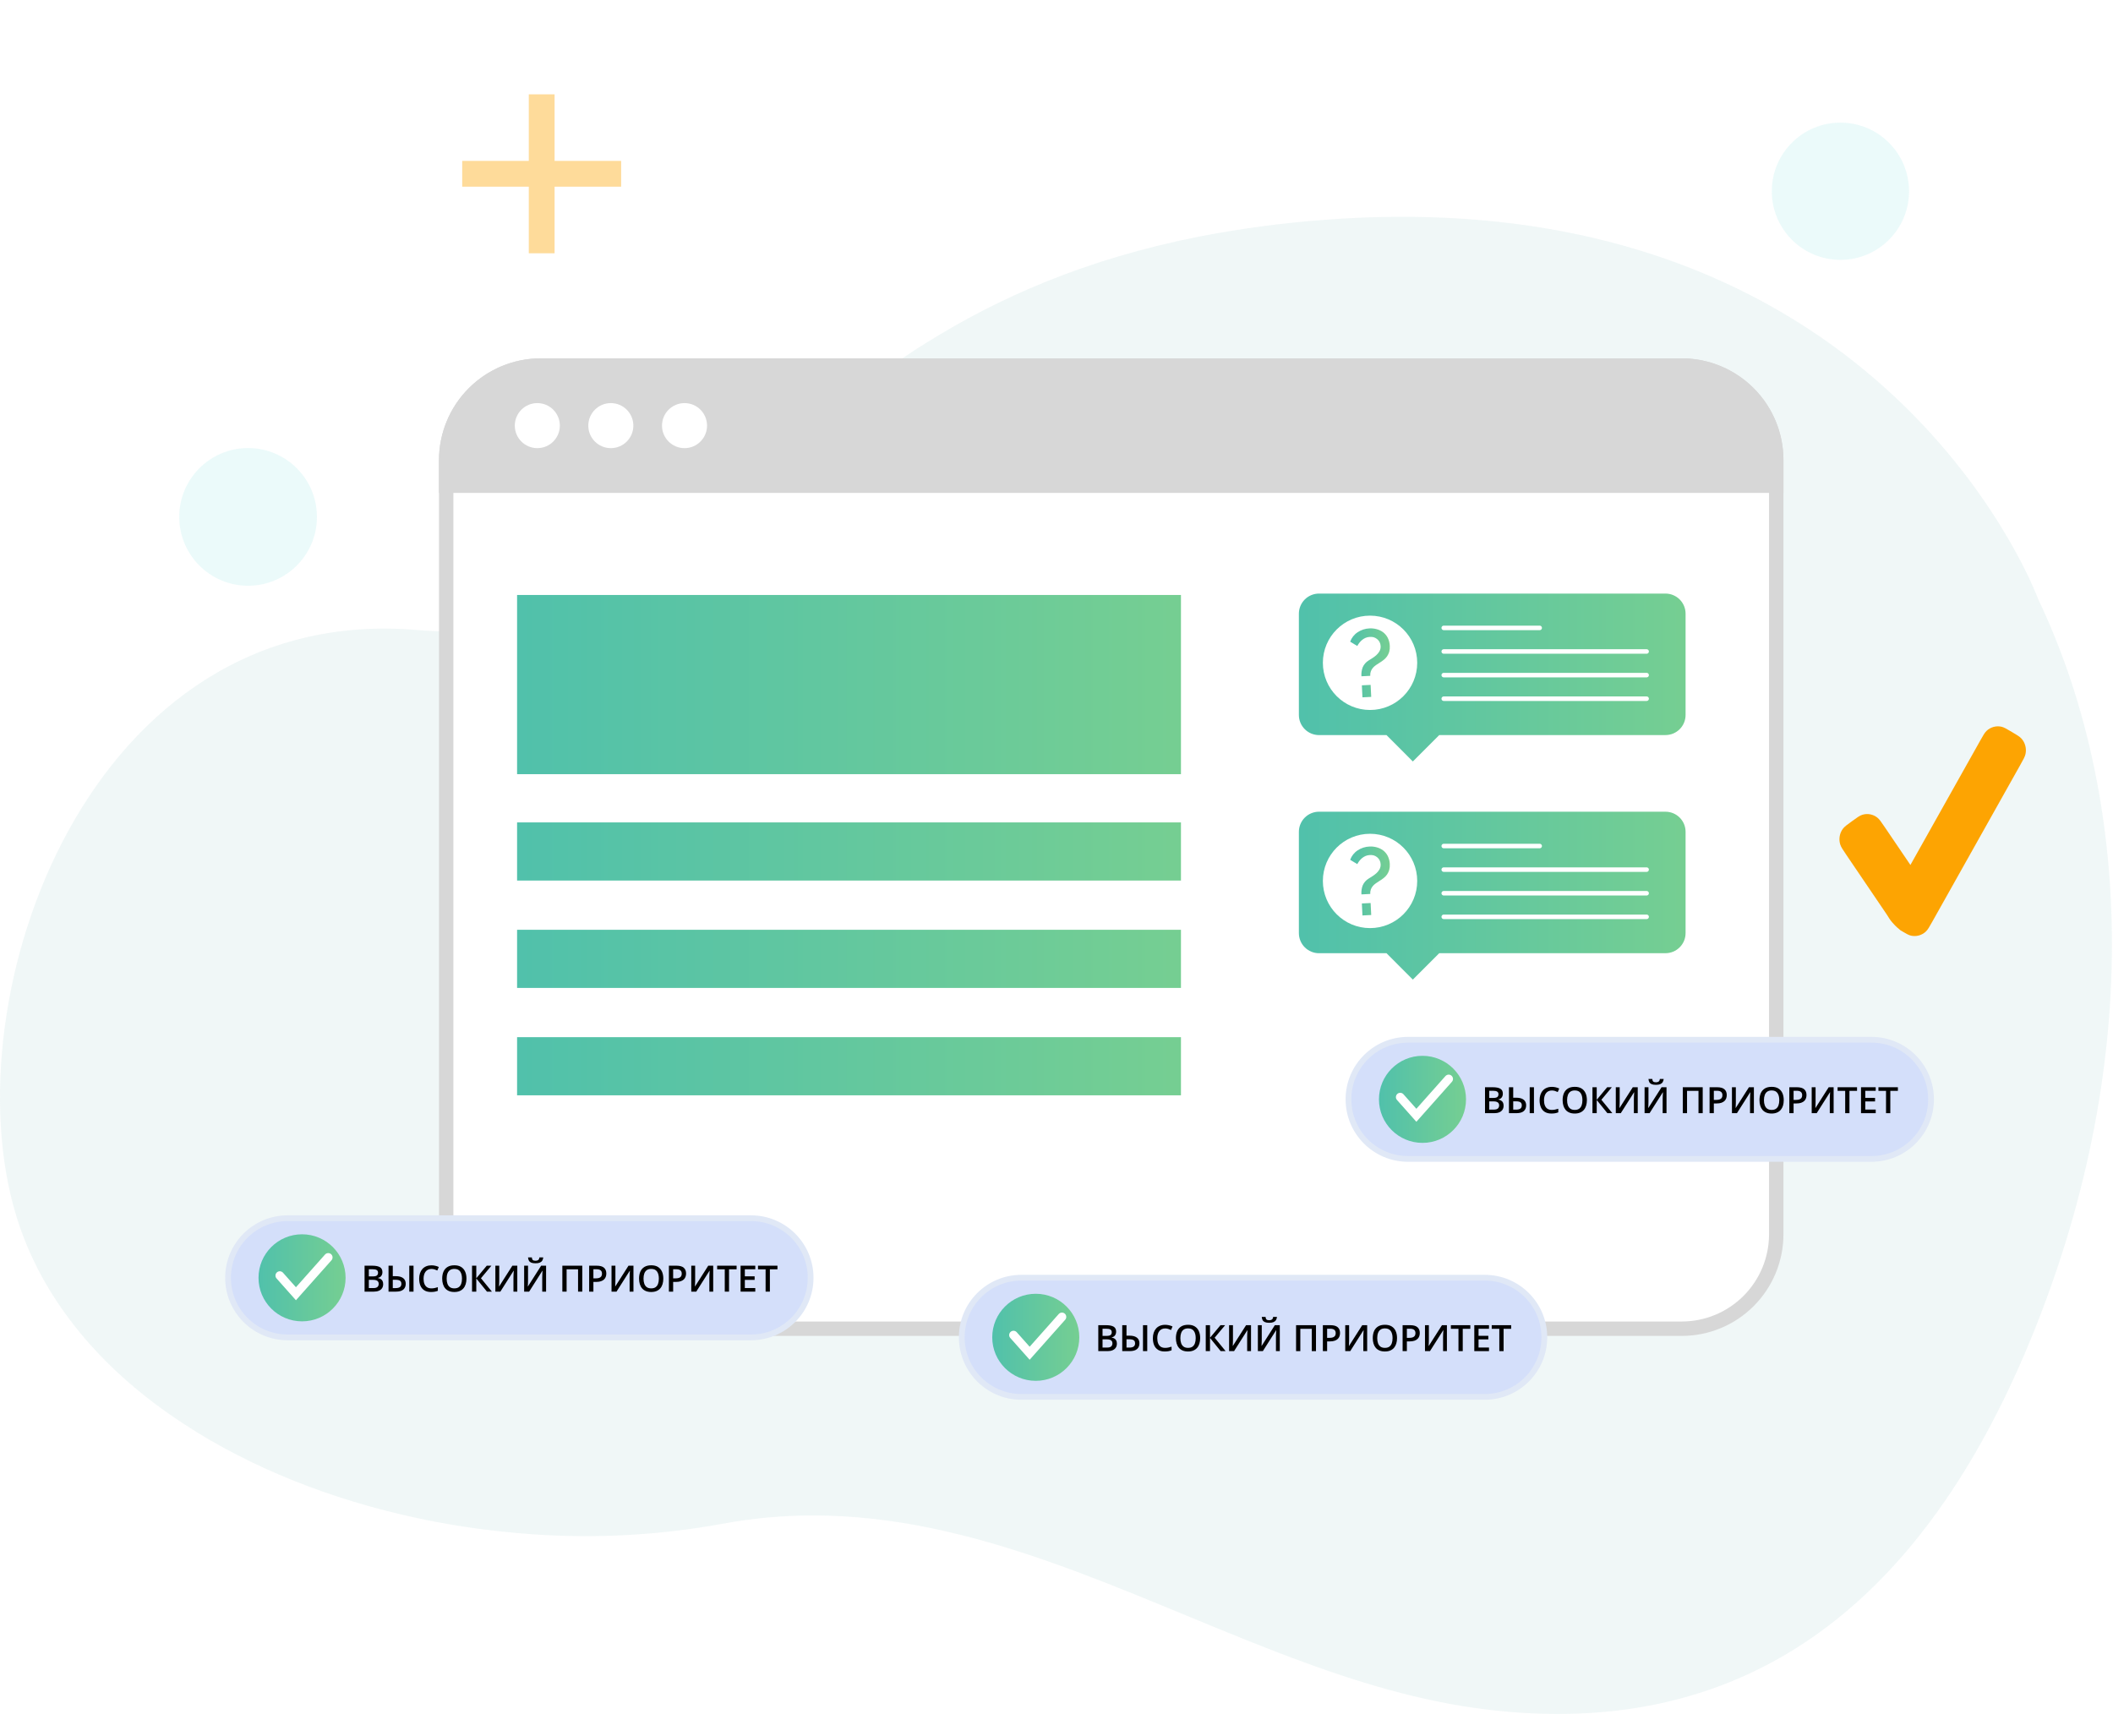 <?xml version="1.0" encoding="UTF-8"?> <svg xmlns="http://www.w3.org/2000/svg" width="224" height="184" viewBox="0 0 224 184" fill="none"><path opacity="0.1" d="M216.036 140.093C205.371 167.343 188.565 181.761 165.02 181.703C162.581 181.694 160.144 181.542 157.722 181.246C150.621 180.408 143.707 178.284 136.881 175.721L135.21 175.084C119.193 168.909 103.461 160.615 86.07 160.657C82.865 160.664 79.667 160.964 76.516 161.553C69.892 162.757 63.143 163.125 56.427 162.651V162.651C55.349 162.571 54.28 162.483 53.21 162.362C50.175 162.048 47.158 161.568 44.174 160.925C35.172 158.99 26.629 155.634 19.527 150.98C10.922 145.388 4.421 137.886 1.677 128.745C-5.262 105.63 9.414 63.816 44.22 66.79C67.042 68.738 75.71 51.408 95.716 37.953C96.529 37.394 97.365 36.853 98.222 36.328C105.842 31.565 115.1 27.443 127.214 25.063C131.545 24.226 135.921 23.641 140.319 23.312C143.059 23.097 145.705 22.988 148.256 22.986C201.206 22.785 216.065 63.51 216.065 63.51C225.255 82.779 227.674 110.343 216.036 140.093Z" fill="#6CAAAF"></path><path d="M195.104 27.549C191.086 27.549 187.829 24.292 187.829 20.275C187.829 16.257 191.086 13 195.104 13C199.122 13 202.379 16.257 202.379 20.275C202.379 24.292 199.122 27.549 195.104 27.549Z" fill="#CEF4F4" fill-opacity="0.4"></path><path d="M26.299 62.096C22.268 62.096 19.001 58.829 19.001 54.798C19.001 50.767 22.268 47.499 26.299 47.499C30.33 47.499 33.598 50.767 33.598 54.798C33.598 58.829 30.33 62.096 26.299 62.096Z" fill="#CEF4F4" fill-opacity="0.4"></path><path d="M188.301 48.784V130.835C188.302 132.151 188.043 133.456 187.54 134.672C187.036 135.889 186.298 136.995 185.367 137.926C184.436 138.857 183.33 139.595 182.113 140.099C180.897 140.602 179.593 140.861 178.276 140.86H57.326C54.667 140.86 52.117 139.804 50.237 137.924C48.357 136.044 47.301 133.494 47.301 130.835V48.784C47.301 46.124 48.357 43.574 50.237 41.693C52.117 39.811 54.667 38.754 57.326 38.752H178.301C180.957 38.759 183.501 39.819 185.376 41.7C187.251 43.581 188.303 46.128 188.301 48.784Z" fill="white" stroke="#D7D7D7" stroke-width="1.527" stroke-miterlimit="10"></path><g filter="url(#filter0_d_11464_397656)"><path d="M137.695 65.061V75.796C137.695 76.362 137.92 76.904 138.32 77.304C138.72 77.704 139.262 77.928 139.827 77.928H146.984L149.775 80.725L152.574 77.926H176.559C176.838 77.926 177.116 77.871 177.374 77.764C177.633 77.657 177.868 77.5 178.065 77.302C178.263 77.104 178.42 76.869 178.527 76.61C178.634 76.352 178.689 76.074 178.689 75.794V65.059C178.689 64.779 178.634 64.502 178.527 64.243C178.42 63.985 178.263 63.75 178.065 63.552C177.868 63.354 177.633 63.197 177.374 63.09C177.116 62.982 176.838 62.927 176.559 62.927H139.833C139.552 62.926 139.274 62.981 139.015 63.088C138.755 63.195 138.52 63.352 138.321 63.55C138.122 63.749 137.965 63.984 137.858 64.243C137.75 64.503 137.695 64.781 137.695 65.061V65.061Z" fill="url(#paint0_linear_11464_397656)"></path><path d="M153.051 66.565H163.221" stroke="white" stroke-width="0.479" stroke-miterlimit="10" stroke-linecap="round"></path><path d="M153.051 69.066H174.559" stroke="white" stroke-width="0.479" stroke-miterlimit="10" stroke-linecap="round"></path><path d="M153.051 71.57H174.559" stroke="white" stroke-width="0.479" stroke-miterlimit="10" stroke-linecap="round"></path><path d="M153.051 74.072H174.559" stroke="white" stroke-width="0.479" stroke-miterlimit="10" stroke-linecap="round"></path><path d="M145.239 75.267C148 75.267 150.239 73.028 150.239 70.266C150.239 67.505 148 65.266 145.239 65.266C142.477 65.266 140.238 67.505 140.238 70.266C140.238 73.028 142.477 75.267 145.239 75.267Z" fill="white"></path><path d="M144.325 71.694C144.302 71.374 144.346 71.053 144.455 70.752C144.583 70.45 144.802 70.195 145.082 70.023C145.193 69.952 145.323 69.869 145.474 69.777C145.627 69.683 145.77 69.576 145.903 69.456C146.038 69.336 146.153 69.194 146.242 69.036C146.335 68.867 146.376 68.675 146.361 68.483C146.356 68.332 146.316 68.185 146.244 68.053C146.178 67.933 146.088 67.828 145.98 67.743C145.873 67.657 145.751 67.593 145.619 67.554C145.483 67.522 145.343 67.511 145.205 67.522C145.053 67.528 144.904 67.561 144.764 67.62C144.633 67.676 144.511 67.75 144.4 67.841C144.291 67.93 144.193 68.032 144.107 68.144C144.023 68.25 143.949 68.363 143.886 68.483L143.133 68.025C143.283 67.612 143.564 67.258 143.933 67.019C144.304 66.775 144.734 66.636 145.178 66.618C145.432 66.605 145.686 66.631 145.931 66.697C146.176 66.76 146.407 66.869 146.611 67.017C146.82 67.173 146.99 67.374 147.11 67.605C147.248 67.878 147.324 68.177 147.333 68.483C147.347 68.69 147.326 68.898 147.272 69.099C147.222 69.268 147.147 69.428 147.048 69.575C146.948 69.717 146.829 69.844 146.692 69.952C146.551 70.064 146.403 70.167 146.248 70.261C146.116 70.342 145.988 70.424 145.871 70.507C145.752 70.588 145.643 70.684 145.547 70.792C145.453 70.9 145.379 71.024 145.327 71.157C145.271 71.314 145.249 71.481 145.261 71.647L144.325 71.694ZM144.434 73.926L144.372 72.653L145.301 72.607L145.363 73.879L144.434 73.926Z" fill="url(#paint1_linear_11464_397656)"></path></g><g filter="url(#filter1_d_11464_397656)"><path d="M137.695 88.186V98.921C137.695 99.486 137.92 100.029 138.32 100.428C138.72 100.828 139.262 101.053 139.827 101.053H146.984L149.775 103.85L152.574 101.051H176.559C176.838 101.051 177.116 100.996 177.374 100.889C177.633 100.781 177.868 100.624 178.065 100.426C178.263 100.228 178.42 99.993 178.527 99.735C178.634 99.476 178.689 99.199 178.689 98.919V88.184C178.689 87.904 178.634 87.627 178.527 87.368C178.42 87.109 178.263 86.874 178.065 86.676C177.868 86.478 177.633 86.321 177.374 86.214C177.116 86.107 176.838 86.052 176.559 86.052H139.833C139.552 86.051 139.274 86.106 139.015 86.213C138.755 86.32 138.52 86.477 138.321 86.675C138.122 86.873 137.965 87.109 137.858 87.368C137.75 87.627 137.695 87.905 137.695 88.186V88.186Z" fill="url(#paint2_linear_11464_397656)"></path><path d="M153.051 89.69H163.221" stroke="white" stroke-width="0.479" stroke-miterlimit="10" stroke-linecap="round"></path><path d="M153.051 92.191H174.559" stroke="white" stroke-width="0.479" stroke-miterlimit="10" stroke-linecap="round"></path><path d="M153.051 94.695H174.559" stroke="white" stroke-width="0.479" stroke-miterlimit="10" stroke-linecap="round"></path><path d="M153.051 97.196H174.559" stroke="white" stroke-width="0.479" stroke-miterlimit="10" stroke-linecap="round"></path><path d="M145.239 98.391C148 98.391 150.239 96.153 150.239 93.391C150.239 90.629 148 88.391 145.239 88.391C142.477 88.391 140.238 90.629 140.238 93.391C140.238 96.153 142.477 98.391 145.239 98.391Z" fill="white"></path><path d="M144.325 94.818C144.302 94.499 144.346 94.178 144.455 93.877C144.583 93.574 144.802 93.32 145.082 93.148C145.193 93.076 145.323 92.993 145.474 92.901C145.627 92.808 145.77 92.701 145.903 92.581C146.038 92.46 146.153 92.318 146.242 92.161C146.335 91.992 146.376 91.799 146.361 91.607C146.356 91.457 146.316 91.31 146.244 91.178C146.178 91.058 146.088 90.952 145.98 90.867C145.873 90.781 145.751 90.717 145.619 90.679C145.483 90.646 145.343 90.635 145.205 90.647C145.053 90.653 144.904 90.686 144.764 90.745C144.633 90.801 144.511 90.875 144.4 90.965C144.291 91.055 144.193 91.156 144.107 91.268C144.023 91.374 143.949 91.488 143.886 91.607L143.133 91.15C143.283 90.736 143.564 90.383 143.933 90.144C144.304 89.9 144.734 89.761 145.178 89.743C145.432 89.729 145.686 89.756 145.931 89.822C146.176 89.885 146.407 89.993 146.611 90.142C146.82 90.298 146.99 90.499 147.11 90.73C147.248 91.002 147.324 91.302 147.333 91.607C147.347 91.814 147.326 92.022 147.272 92.223C147.222 92.392 147.147 92.553 147.048 92.7C146.948 92.842 146.829 92.969 146.692 93.076C146.551 93.189 146.403 93.292 146.248 93.385C146.116 93.466 145.988 93.549 145.871 93.632C145.752 93.713 145.643 93.808 145.547 93.916C145.453 94.025 145.379 94.148 145.327 94.282C145.271 94.438 145.249 94.605 145.261 94.771L144.325 94.818ZM144.434 97.05L144.372 95.777L145.301 95.732L145.363 97.003L144.434 97.05Z" fill="url(#paint3_linear_11464_397656)"></path></g><path d="M188.301 48.784V51.493H47.301V48.784C47.301 46.124 48.357 43.574 50.237 41.693C52.117 39.811 54.667 38.754 57.326 38.752H178.301C180.957 38.759 183.501 39.819 185.376 41.7C187.251 43.581 188.303 46.128 188.301 48.784Z" fill="#D7D7D7" stroke="#D7D7D7" stroke-width="1.527" stroke-miterlimit="10"></path><path d="M56.962 47.509C58.28 47.509 59.349 46.44 59.349 45.122C59.349 43.803 58.28 42.734 56.962 42.734C55.643 42.734 54.574 43.803 54.574 45.122C54.574 46.44 55.643 47.509 56.962 47.509Z" fill="white"></path><path d="M64.754 47.509C66.073 47.509 67.142 46.44 67.142 45.122C67.142 43.803 66.073 42.734 64.754 42.734C63.436 42.734 62.367 43.803 62.367 45.122C62.367 46.44 63.436 47.509 64.754 47.509Z" fill="white"></path><path d="M72.567 47.509C73.885 47.509 74.954 46.44 74.954 45.122C74.954 43.803 73.885 42.734 72.567 42.734C71.249 42.734 70.18 43.803 70.18 45.122C70.18 46.44 71.249 47.509 72.567 47.509Z" fill="white"></path><path d="M125.194 63.075H54.816V82.071H125.194V63.075Z" fill="url(#paint4_linear_11464_397656)"></path><path d="M125.194 87.186H54.816V93.35H125.194V87.186Z" fill="url(#paint5_linear_11464_397656)"></path><path d="M125.194 98.569H54.816V104.733H125.194V98.569Z" fill="url(#paint6_linear_11464_397656)"></path><path d="M125.194 109.953H54.816V116.117H125.194V109.953Z" fill="url(#paint7_linear_11464_397656)"></path><path d="M79.619 129.147H30.491C27.003 129.147 24.176 131.975 24.176 135.462V135.465C24.176 138.953 27.003 141.78 30.491 141.78H79.619C83.106 141.78 85.934 138.953 85.934 135.465V135.462C85.934 131.975 83.106 129.147 79.619 129.147Z" fill="#D4DFFA" stroke="#E0E8F6" stroke-width="0.611" stroke-miterlimit="10"></path><path d="M38.648 134.18H39.467C39.822 134.18 40.089 134.232 40.27 134.334C40.451 134.437 40.541 134.615 40.541 134.867C40.541 134.972 40.522 135.068 40.484 135.153C40.448 135.237 40.395 135.306 40.325 135.362C40.254 135.416 40.168 135.452 40.065 135.471V135.49C40.172 135.508 40.266 135.542 40.349 135.589C40.433 135.637 40.499 135.705 40.547 135.794C40.595 135.883 40.62 135.999 40.62 136.14C40.62 136.308 40.58 136.451 40.499 136.569C40.42 136.687 40.307 136.777 40.159 136.838C40.012 136.9 39.838 136.93 39.636 136.93H38.648V134.18ZM39.1 135.315H39.533C39.737 135.315 39.879 135.281 39.958 135.215C40.037 135.148 40.076 135.051 40.076 134.923C40.076 134.793 40.029 134.699 39.935 134.641C39.842 134.583 39.694 134.555 39.491 134.555H39.1V135.315ZM39.1 135.68V136.552H39.576C39.786 136.552 39.934 136.512 40.02 136.43C40.105 136.349 40.148 136.238 40.148 136.099C40.148 136.014 40.128 135.94 40.089 135.877C40.052 135.814 39.99 135.766 39.903 135.732C39.817 135.697 39.7 135.68 39.553 135.68H39.1Z" fill="black"></path><path d="M41.188 136.93V134.18H41.639V135.292H41.954C42.206 135.292 42.409 135.327 42.563 135.397C42.719 135.466 42.832 135.562 42.904 135.683C42.975 135.805 43.011 135.943 43.011 136.099C43.011 136.357 42.927 136.561 42.759 136.708C42.592 136.856 42.328 136.93 41.967 136.93H41.188ZM41.639 136.554H41.942C42.142 136.554 42.293 136.518 42.396 136.447C42.498 136.374 42.55 136.258 42.55 136.099C42.55 135.987 42.525 135.901 42.477 135.839C42.429 135.778 42.357 135.735 42.26 135.71C42.165 135.685 42.046 135.672 41.905 135.672H41.639V136.554ZM43.387 136.93V134.18H43.839V136.93H43.387Z" fill="black"></path><path d="M45.738 134.524C45.607 134.524 45.489 134.548 45.385 134.596C45.282 134.644 45.195 134.713 45.123 134.803C45.052 134.892 44.997 135 44.96 135.128C44.922 135.255 44.903 135.398 44.903 135.557C44.903 135.77 44.933 135.954 44.993 136.108C45.054 136.261 45.145 136.379 45.268 136.462C45.391 136.544 45.547 136.584 45.735 136.584C45.851 136.584 45.965 136.573 46.075 136.55C46.185 136.528 46.3 136.497 46.417 136.458V136.842C46.306 136.886 46.193 136.918 46.079 136.938C45.965 136.958 45.833 136.968 45.684 136.968C45.403 136.968 45.17 136.91 44.984 136.793C44.8 136.677 44.662 136.512 44.57 136.3C44.48 136.088 44.435 135.84 44.435 135.555C44.435 135.347 44.464 135.157 44.521 134.983C44.579 134.81 44.663 134.661 44.773 134.536C44.884 134.409 45.02 134.312 45.182 134.244C45.345 134.175 45.531 134.141 45.74 134.141C45.878 134.141 46.014 134.156 46.147 134.188C46.281 134.218 46.405 134.261 46.519 134.318L46.361 134.69C46.266 134.645 46.166 134.606 46.062 134.573C45.958 134.541 45.85 134.524 45.738 134.524Z" fill="black"></path><path d="M49.45 135.552C49.45 135.764 49.423 135.957 49.369 136.131C49.316 136.304 49.237 136.453 49.13 136.579C49.023 136.703 48.89 136.799 48.729 136.867C48.569 136.934 48.381 136.968 48.165 136.968C47.946 136.968 47.755 136.934 47.593 136.867C47.433 136.799 47.299 136.702 47.193 136.577C47.087 136.451 47.008 136.302 46.956 136.127C46.903 135.953 46.877 135.76 46.877 135.548C46.877 135.264 46.923 135.017 47.016 134.807C47.11 134.595 47.252 134.43 47.443 134.314C47.635 134.196 47.877 134.137 48.169 134.137C48.455 134.137 48.692 134.195 48.882 134.312C49.071 134.429 49.213 134.593 49.307 134.805C49.402 135.015 49.45 135.264 49.45 135.552ZM47.35 135.552C47.35 135.764 47.379 135.947 47.437 136.103C47.495 136.257 47.583 136.376 47.702 136.46C47.823 136.543 47.977 136.584 48.165 136.584C48.354 136.584 48.509 136.543 48.628 136.46C48.747 136.376 48.835 136.257 48.891 136.103C48.948 135.947 48.976 135.764 48.976 135.552C48.976 135.229 48.911 134.977 48.782 134.795C48.654 134.612 48.45 134.521 48.169 134.521C47.981 134.521 47.826 134.562 47.704 134.645C47.584 134.728 47.495 134.846 47.437 135C47.379 135.153 47.35 135.337 47.35 135.552Z" fill="black"></path><path d="M52.147 136.93H51.623L50.492 135.535V136.93H50.041V134.18H50.492V135.512L51.602 134.18H52.095L50.985 135.508L52.147 136.93Z" fill="black"></path><path d="M52.514 134.18H52.926V135.638C52.926 135.701 52.926 135.77 52.924 135.845C52.923 135.92 52.921 135.994 52.917 136.065C52.914 136.137 52.912 136.201 52.909 136.257C52.907 136.312 52.904 136.352 52.902 136.377H52.915L54.315 134.18H54.839V136.93H54.431V135.484C54.431 135.416 54.432 135.343 54.435 135.264C54.437 135.185 54.441 135.108 54.444 135.034C54.448 134.96 54.452 134.895 54.456 134.839C54.459 134.782 54.462 134.742 54.463 134.718H54.446L53.043 136.93H52.514V134.18Z" fill="black"></path><path d="M55.565 134.18H55.977V135.638C55.977 135.701 55.977 135.77 55.975 135.845C55.974 135.92 55.972 135.994 55.968 136.065C55.965 136.137 55.963 136.201 55.961 136.257C55.958 136.312 55.956 136.352 55.953 136.377H55.966L57.366 134.18H57.891V136.93H57.482V135.484C57.482 135.416 57.484 135.343 57.486 135.264C57.489 135.185 57.492 135.108 57.495 135.034C57.499 134.96 57.503 134.895 57.507 134.839C57.511 134.782 57.513 134.742 57.514 134.718H57.497L56.094 136.93H55.565V134.18ZM57.591 133.302C57.579 133.431 57.544 133.543 57.486 133.637C57.43 133.729 57.344 133.801 57.228 133.851C57.113 133.901 56.961 133.926 56.773 133.926C56.579 133.926 56.425 133.902 56.312 133.855C56.199 133.806 56.118 133.735 56.068 133.642C56.017 133.548 55.987 133.435 55.977 133.302H56.38C56.392 133.441 56.429 133.535 56.489 133.584C56.549 133.632 56.647 133.655 56.781 133.655C56.896 133.655 56.988 133.63 57.057 133.578C57.127 133.527 57.169 133.435 57.183 133.302H57.591Z" fill="black"></path><path d="M59.615 136.93V134.18H61.728V136.93H61.28V134.564H60.067V136.93H59.615Z" fill="black"></path><path d="M63.255 134.18C63.61 134.18 63.869 134.253 64.032 134.398C64.195 134.544 64.277 134.748 64.277 135.01C64.277 135.129 64.258 135.242 64.221 135.35C64.184 135.457 64.124 135.552 64.04 135.634C63.956 135.716 63.845 135.78 63.707 135.828C63.57 135.876 63.402 135.9 63.201 135.9H62.907V136.93H62.456V134.18H63.255ZM63.225 134.555H62.907V135.523H63.154C63.296 135.523 63.416 135.507 63.515 135.474C63.614 135.441 63.689 135.387 63.741 135.315C63.792 135.242 63.818 135.146 63.818 135.027C63.818 134.867 63.77 134.749 63.673 134.671C63.578 134.593 63.429 134.555 63.225 134.555Z" fill="black"></path><path d="M64.828 134.18H65.24V135.638C65.24 135.701 65.24 135.77 65.238 135.845C65.237 135.92 65.234 135.994 65.231 136.065C65.228 136.137 65.226 136.201 65.223 136.257C65.221 136.312 65.218 136.352 65.216 136.377H65.229L66.628 134.18H67.153V136.93H66.745V135.484C66.745 135.416 66.746 135.343 66.749 135.264C66.751 135.185 66.754 135.108 66.758 135.034C66.762 134.96 66.766 134.895 66.769 134.839C66.773 134.782 66.776 134.742 66.777 134.718H66.76L65.357 136.93H64.828V134.18Z" fill="black"></path><path d="M70.319 135.552C70.319 135.764 70.292 135.957 70.238 136.131C70.186 136.304 70.106 136.453 69.999 136.579C69.893 136.703 69.759 136.799 69.599 136.867C69.438 136.934 69.25 136.968 69.034 136.968C68.815 136.968 68.624 136.934 68.463 136.867C68.302 136.799 68.168 136.702 68.062 136.577C67.956 136.451 67.877 136.302 67.825 136.127C67.772 135.953 67.746 135.76 67.746 135.548C67.746 135.264 67.792 135.017 67.885 134.807C67.979 134.595 68.121 134.43 68.312 134.314C68.504 134.196 68.746 134.137 69.038 134.137C69.324 134.137 69.562 134.195 69.751 134.312C69.94 134.429 70.082 134.593 70.176 134.805C70.272 135.015 70.319 135.264 70.319 135.552ZM68.22 135.552C68.22 135.764 68.249 135.947 68.306 136.103C68.364 136.257 68.452 136.376 68.572 136.46C68.692 136.543 68.846 136.584 69.034 136.584C69.224 136.584 69.378 136.543 69.497 136.46C69.616 136.376 69.704 136.257 69.76 136.103C69.817 135.947 69.845 135.764 69.845 135.552C69.845 135.229 69.781 134.977 69.651 134.795C69.523 134.612 69.319 134.521 69.038 134.521C68.85 134.521 68.695 134.562 68.573 134.645C68.453 134.728 68.364 134.846 68.306 135C68.249 135.153 68.22 135.337 68.22 135.552Z" fill="black"></path><path d="M71.709 134.18C72.064 134.18 72.323 134.253 72.486 134.398C72.649 134.544 72.731 134.748 72.731 135.01C72.731 135.129 72.712 135.242 72.674 135.35C72.638 135.457 72.578 135.552 72.494 135.634C72.41 135.716 72.299 135.78 72.161 135.828C72.024 135.876 71.855 135.9 71.655 135.9H71.361V136.93H70.91V134.18H71.709ZM71.679 134.555H71.361V135.523H71.608C71.749 135.523 71.87 135.507 71.969 135.474C72.068 135.441 72.143 135.387 72.195 135.315C72.246 135.242 72.272 135.146 72.272 135.027C72.272 134.867 72.224 134.749 72.127 134.671C72.032 134.593 71.882 134.555 71.679 134.555Z" fill="black"></path><path d="M73.282 134.18H73.694V135.638C73.694 135.701 73.693 135.77 73.692 135.845C73.691 135.92 73.688 135.994 73.684 136.065C73.682 136.137 73.68 136.201 73.677 136.257C73.674 136.312 73.672 136.352 73.669 136.377H73.683L75.082 134.18H75.607V136.93H75.199V135.484C75.199 135.416 75.2 135.343 75.203 135.264C75.205 135.185 75.208 135.108 75.212 135.034C75.216 134.96 75.219 134.895 75.223 134.839C75.227 134.782 75.23 134.742 75.231 134.718H75.214L73.811 136.93H73.282V134.18Z" fill="black"></path><path d="M77.285 136.93H76.832V134.564H76.026V134.18H78.088V134.564H77.285V136.93Z" fill="black"></path><path d="M80.067 136.93H78.51V134.18H80.067V134.56H78.961V135.307H79.998V135.685H78.961V136.549H80.067V136.93Z" fill="black"></path><path d="M81.615 136.93H81.162V134.564H80.357V134.18H82.419V134.564H81.615V136.93Z" fill="black"></path><path d="M32.021 140.08C34.569 140.08 36.636 138.014 36.636 135.465C36.636 132.917 34.569 130.851 32.021 130.851C29.472 130.851 27.406 132.917 27.406 135.465C27.406 138.014 29.472 140.08 32.021 140.08Z" fill="url(#paint8_linear_11464_397656)"></path><path d="M29.66 135.228L31.372 137.154L34.797 133.302" stroke="white" stroke-width="0.916" stroke-linecap="round"></path><path d="M198.396 110.228H149.268C145.78 110.228 142.953 113.055 142.953 116.542V116.545C142.953 120.033 145.78 122.86 149.268 122.86H198.396C201.884 122.86 204.711 120.033 204.711 116.545V116.542C204.711 113.055 201.884 110.228 198.396 110.228Z" fill="#D4DFFA" stroke="#E0E8F6" stroke-width="0.611" stroke-miterlimit="10"></path><path d="M157.426 115.261H158.244C158.599 115.261 158.867 115.312 159.047 115.415C159.228 115.518 159.318 115.695 159.318 115.947C159.318 116.053 159.299 116.148 159.262 116.233C159.225 116.317 159.172 116.387 159.102 116.442C159.032 116.496 158.945 116.532 158.842 116.551V116.57C158.949 116.589 159.044 116.622 159.126 116.67C159.21 116.717 159.276 116.786 159.324 116.875C159.373 116.964 159.397 117.079 159.397 117.221C159.397 117.389 159.357 117.532 159.277 117.65C159.198 117.768 159.084 117.857 158.936 117.919C158.79 117.98 158.615 118.011 158.413 118.011H157.426V115.261ZM157.877 116.395H158.31C158.514 116.395 158.656 116.362 158.735 116.295C158.814 116.229 158.854 116.132 158.854 116.004C158.854 115.873 158.807 115.779 158.712 115.722C158.62 115.664 158.472 115.635 158.269 115.635H157.877V116.395ZM157.877 116.76V117.633H158.353C158.564 117.633 158.712 117.592 158.797 117.511C158.882 117.429 158.925 117.319 158.925 117.18C158.925 117.094 158.906 117.02 158.867 116.958C158.829 116.895 158.767 116.847 158.68 116.813C158.594 116.778 158.477 116.76 158.331 116.76H157.877Z" fill="black"></path><path d="M159.965 118.011V115.261H160.417V116.373H160.731C160.983 116.373 161.186 116.408 161.34 116.478C161.496 116.547 161.609 116.642 161.681 116.764C161.752 116.885 161.788 117.024 161.788 117.18C161.788 117.438 161.704 117.641 161.536 117.789C161.369 117.937 161.105 118.011 160.744 118.011H159.965ZM160.417 117.635H160.72C160.919 117.635 161.07 117.599 161.173 117.528C161.276 117.455 161.327 117.339 161.327 117.18C161.327 117.068 161.303 116.981 161.254 116.92C161.206 116.859 161.134 116.815 161.038 116.79C160.942 116.765 160.824 116.753 160.682 116.753H160.417V117.635ZM162.164 118.011V115.261H162.616V118.011H162.164Z" fill="black"></path><path d="M164.516 115.605C164.384 115.605 164.266 115.629 164.162 115.677C164.059 115.724 163.972 115.793 163.901 115.883C163.829 115.973 163.775 116.081 163.737 116.209C163.699 116.336 163.681 116.479 163.681 116.638C163.681 116.851 163.711 117.035 163.771 117.189C163.831 117.342 163.923 117.46 164.045 117.543C164.168 117.624 164.324 117.665 164.512 117.665C164.629 117.665 164.742 117.654 164.852 117.631C164.963 117.608 165.077 117.578 165.195 117.539V117.923C165.083 117.967 164.97 117.998 164.856 118.019C164.742 118.039 164.61 118.049 164.461 118.049C164.18 118.049 163.947 117.99 163.761 117.874C163.577 117.757 163.439 117.593 163.348 117.381C163.257 117.169 163.212 116.921 163.212 116.636C163.212 116.428 163.241 116.237 163.299 116.064C163.356 115.891 163.44 115.742 163.551 115.616C163.661 115.49 163.797 115.392 163.959 115.325C164.122 115.256 164.308 115.221 164.518 115.221C164.656 115.221 164.791 115.237 164.924 115.268C165.058 115.298 165.182 115.342 165.296 115.398L165.138 115.771C165.043 115.725 164.943 115.687 164.839 115.654C164.735 115.621 164.627 115.605 164.516 115.605Z" fill="black"></path><path d="M168.227 116.632C168.227 116.844 168.2 117.037 168.146 117.212C168.094 117.385 168.014 117.534 167.907 117.659C167.801 117.783 167.667 117.879 167.507 117.947C167.346 118.015 167.158 118.049 166.942 118.049C166.723 118.049 166.532 118.015 166.371 117.947C166.21 117.879 166.076 117.783 165.97 117.657C165.865 117.532 165.786 117.382 165.733 117.208C165.68 117.033 165.654 116.84 165.654 116.628C165.654 116.345 165.7 116.098 165.793 115.887C165.887 115.675 166.029 115.511 166.22 115.394C166.412 115.276 166.654 115.218 166.946 115.218C167.232 115.218 167.47 115.276 167.659 115.392C167.848 115.509 167.99 115.673 168.084 115.885C168.18 116.096 168.227 116.345 168.227 116.632ZM166.128 116.632C166.128 116.844 166.157 117.028 166.214 117.183C166.272 117.338 166.361 117.457 166.48 117.541C166.6 117.624 166.754 117.665 166.942 117.665C167.132 117.665 167.286 117.624 167.405 117.541C167.524 117.457 167.612 117.338 167.669 117.183C167.725 117.028 167.753 116.844 167.753 116.632C167.753 116.31 167.689 116.058 167.559 115.876C167.432 115.693 167.227 115.601 166.946 115.601C166.758 115.601 166.603 115.643 166.482 115.725C166.361 115.808 166.272 115.927 166.214 116.081C166.157 116.234 166.128 116.418 166.128 116.632Z" fill="black"></path><path d="M170.925 118.011H170.4L169.269 116.615V118.011H168.818V115.261H169.269V116.593L170.379 115.261H170.872L169.762 116.589L170.925 118.011Z" fill="black"></path><path d="M171.292 115.261H171.704V116.719C171.704 116.781 171.703 116.85 171.702 116.926C171.7 117.001 171.698 117.074 171.694 117.146C171.692 117.217 171.689 117.281 171.687 117.338C171.684 117.393 171.682 117.433 171.679 117.458H171.692L173.092 115.261H173.617V118.011H173.208V116.564C173.208 116.497 173.21 116.423 173.212 116.344C173.215 116.265 173.218 116.189 173.222 116.115C173.225 116.041 173.229 115.976 173.233 115.919C173.237 115.863 173.239 115.823 173.24 115.799H173.224L171.82 118.011H171.292V115.261Z" fill="black"></path><path d="M174.343 115.261H174.755V116.719C174.755 116.781 174.754 116.85 174.753 116.926C174.752 117.001 174.749 117.074 174.745 117.146C174.743 117.217 174.74 117.281 174.738 117.338C174.735 117.393 174.733 117.433 174.73 117.458H174.743L176.143 115.261H176.668V118.011H176.26V116.564C176.26 116.497 176.261 116.423 176.263 116.344C176.266 116.265 176.269 116.189 176.273 116.115C176.277 116.041 176.28 115.976 176.284 115.919C176.288 115.863 176.29 115.823 176.292 115.799H176.275L174.871 118.011H174.343V115.261ZM176.369 114.382C176.356 114.511 176.321 114.623 176.263 114.717C176.207 114.81 176.121 114.881 176.006 114.932C175.89 114.982 175.739 115.007 175.55 115.007C175.356 115.007 175.202 114.983 175.09 114.935C174.977 114.886 174.895 114.816 174.845 114.723C174.795 114.629 174.765 114.515 174.755 114.382H175.157C175.17 114.522 175.206 114.616 175.266 114.664C175.327 114.712 175.424 114.736 175.558 114.736C175.673 114.736 175.766 114.71 175.835 114.659C175.905 114.607 175.947 114.515 175.961 114.382H176.369Z" fill="black"></path><path d="M178.393 118.011V115.261H180.505V118.011H180.058V115.645H178.844V118.011H178.393Z" fill="black"></path><path d="M182.033 115.261C182.388 115.261 182.647 115.334 182.81 115.479C182.973 115.624 183.054 115.828 183.054 116.09C183.054 116.21 183.035 116.323 182.998 116.431C182.962 116.537 182.901 116.632 182.817 116.715C182.733 116.796 182.622 116.861 182.484 116.909C182.348 116.956 182.179 116.98 181.978 116.98H181.685V118.011H181.233V115.261H182.033ZM182.003 115.635H181.685V116.604H181.931C182.073 116.604 182.193 116.588 182.292 116.555C182.392 116.521 182.467 116.468 182.518 116.395C182.57 116.322 182.595 116.226 182.595 116.107C182.595 115.948 182.547 115.83 182.45 115.752C182.355 115.674 182.206 115.635 182.003 115.635Z" fill="black"></path><path d="M183.605 115.261H184.017V116.719C184.017 116.781 184.017 116.85 184.016 116.926C184.014 117.001 184.012 117.074 184.008 117.146C184.006 117.217 184.003 117.281 184.001 117.338C183.998 117.393 183.995 117.433 183.993 117.458H184.006L185.406 115.261H185.931V118.011H185.522V116.564C185.522 116.497 185.524 116.423 185.526 116.344C185.529 116.265 185.532 116.189 185.536 116.115C185.539 116.041 185.543 115.976 185.547 115.919C185.551 115.863 185.553 115.823 185.554 115.799H185.537L184.134 118.011H183.605V115.261Z" fill="black"></path><path d="M189.096 116.632C189.096 116.844 189.07 117.037 189.016 117.212C188.963 117.385 188.883 117.534 188.777 117.659C188.67 117.783 188.537 117.879 188.376 117.947C188.215 118.015 188.027 118.049 187.812 118.049C187.592 118.049 187.402 118.015 187.24 117.947C187.079 117.879 186.946 117.783 186.839 117.657C186.734 117.532 186.655 117.382 186.602 117.208C186.549 117.033 186.523 116.84 186.523 116.628C186.523 116.345 186.57 116.098 186.662 115.887C186.756 115.675 186.899 115.511 187.089 115.394C187.281 115.276 187.523 115.218 187.815 115.218C188.101 115.218 188.339 115.276 188.528 115.392C188.718 115.509 188.859 115.673 188.954 115.885C189.049 116.096 189.096 116.345 189.096 116.632ZM186.997 116.632C186.997 116.844 187.026 117.028 187.084 117.183C187.141 117.338 187.23 117.457 187.349 117.541C187.469 117.624 187.624 117.665 187.812 117.665C188.001 117.665 188.155 117.624 188.274 117.541C188.394 117.457 188.481 117.338 188.538 117.183C188.594 117.028 188.622 116.844 188.622 116.632C188.622 116.31 188.558 116.058 188.429 115.876C188.301 115.693 188.096 115.601 187.815 115.601C187.627 115.601 187.472 115.643 187.351 115.725C187.23 115.808 187.141 115.927 187.084 116.081C187.026 116.234 186.997 116.418 186.997 116.632Z" fill="black"></path><path d="M190.487 115.261C190.842 115.261 191.101 115.334 191.264 115.479C191.427 115.624 191.508 115.828 191.508 116.09C191.508 116.21 191.489 116.323 191.452 116.431C191.415 116.537 191.355 116.632 191.271 116.715C191.187 116.796 191.076 116.861 190.938 116.909C190.801 116.956 190.633 116.98 190.432 116.98H190.139V118.011H189.687V115.261H190.487ZM190.457 115.635H190.139V116.604H190.385C190.527 116.604 190.647 116.588 190.746 116.555C190.845 116.521 190.921 116.468 190.972 116.395C191.023 116.322 191.049 116.226 191.049 116.107C191.049 115.948 191.001 115.83 190.904 115.752C190.809 115.674 190.66 115.635 190.457 115.635Z" fill="black"></path><path d="M192.059 115.261H192.471V116.719C192.471 116.781 192.471 116.85 192.469 116.926C192.468 117.001 192.466 117.074 192.462 117.146C192.459 117.217 192.457 117.281 192.454 117.338C192.452 117.393 192.449 117.433 192.447 117.458H192.46L193.86 115.261H194.384V118.011H193.976V116.564C193.976 116.497 193.977 116.423 193.98 116.344C193.982 116.265 193.986 116.189 193.989 116.115C193.993 116.041 193.997 115.976 194.001 115.919C194.004 115.863 194.007 115.823 194.008 115.799H193.991L192.588 118.011H192.059V115.261Z" fill="black"></path><path d="M196.062 118.011H195.609V115.645H194.804V115.261H196.866V115.645H196.062V118.011Z" fill="black"></path><path d="M198.845 118.011H197.287V115.261H198.845V115.641H197.738V116.388H198.775V116.766H197.738V117.629H198.845V118.011Z" fill="black"></path><path d="M200.393 118.011H199.939V115.645H199.134V115.261H201.196V115.645H200.393V118.011Z" fill="black"></path><path d="M150.798 121.16C153.347 121.16 155.413 119.094 155.413 116.546C155.413 113.997 153.347 111.931 150.798 111.931C148.25 111.931 146.184 113.997 146.184 116.546C146.184 119.094 148.25 121.16 150.798 121.16Z" fill="url(#paint9_linear_11464_397656)"></path><path d="M148.438 116.309L150.15 118.235L153.574 114.382" stroke="white" stroke-width="0.916" stroke-linecap="round"></path><path d="M157.4 135.454H108.272C104.784 135.454 101.957 138.281 101.957 141.768V141.771C101.957 145.259 104.784 148.086 108.272 148.086H157.4C160.888 148.086 163.715 145.259 163.715 141.771V141.768C163.715 138.281 160.888 135.454 157.4 135.454Z" fill="#D4DFFA" stroke="#E0E8F6" stroke-width="0.611" stroke-miterlimit="10"></path><path d="M116.43 140.487H117.248C117.603 140.487 117.871 140.538 118.051 140.641C118.232 140.744 118.322 140.921 118.322 141.173C118.322 141.279 118.303 141.374 118.266 141.459C118.229 141.543 118.176 141.613 118.106 141.668C118.036 141.722 117.949 141.759 117.846 141.777V141.796C117.953 141.815 118.047 141.848 118.13 141.896C118.214 141.944 118.28 142.012 118.328 142.101C118.377 142.19 118.401 142.305 118.401 142.447C118.401 142.615 118.361 142.758 118.281 142.876C118.202 142.994 118.088 143.083 117.94 143.145C117.794 143.206 117.619 143.237 117.417 143.237H116.43V140.487ZM116.881 141.621H117.314C117.518 141.621 117.66 141.588 117.739 141.522C117.818 141.455 117.857 141.358 117.857 141.23C117.857 141.1 117.81 141.005 117.716 140.948C117.624 140.89 117.476 140.861 117.272 140.861H116.881V141.621ZM116.881 141.986V142.859H117.357C117.568 142.859 117.716 142.818 117.801 142.737C117.886 142.655 117.929 142.545 117.929 142.406C117.929 142.32 117.91 142.246 117.871 142.184C117.833 142.121 117.771 142.073 117.684 142.039C117.598 142.004 117.481 141.986 117.335 141.986H116.881Z" fill="black"></path><path d="M118.969 143.237V140.487H119.421V141.599H119.735C119.987 141.599 120.19 141.634 120.344 141.704C120.5 141.773 120.613 141.868 120.685 141.99C120.756 142.112 120.792 142.25 120.792 142.406C120.792 142.664 120.708 142.867 120.54 143.015C120.373 143.163 120.109 143.237 119.748 143.237H118.969ZM119.421 142.861H119.724C119.923 142.861 120.074 142.825 120.177 142.754C120.28 142.681 120.331 142.565 120.331 142.406C120.331 142.294 120.307 142.207 120.258 142.146C120.21 142.085 120.138 142.041 120.041 142.016C119.946 141.991 119.828 141.979 119.686 141.979H119.421V142.861ZM121.168 143.237V140.487H121.62V143.237H121.168Z" fill="black"></path><path d="M123.52 140.831C123.388 140.831 123.27 140.855 123.166 140.903C123.063 140.95 122.976 141.019 122.905 141.11C122.833 141.199 122.779 141.307 122.741 141.435C122.703 141.562 122.684 141.705 122.684 141.864C122.684 142.077 122.715 142.261 122.775 142.415C122.835 142.568 122.926 142.686 123.049 142.769C123.172 142.85 123.328 142.891 123.516 142.891C123.633 142.891 123.746 142.88 123.856 142.857C123.967 142.835 124.081 142.804 124.199 142.765V143.149C124.087 143.193 123.974 143.225 123.86 143.245C123.746 143.265 123.614 143.275 123.465 143.275C123.184 143.275 122.951 143.216 122.765 143.1C122.581 142.983 122.443 142.819 122.351 142.607C122.261 142.395 122.216 142.147 122.216 141.862C122.216 141.654 122.245 141.463 122.303 141.29C122.36 141.117 122.444 140.968 122.555 140.842C122.665 140.716 122.801 140.619 122.963 140.551C123.126 140.482 123.312 140.447 123.522 140.447C123.659 140.447 123.795 140.463 123.928 140.494C124.062 140.525 124.186 140.568 124.3 140.624L124.142 140.997C124.047 140.952 123.947 140.913 123.843 140.88C123.739 140.847 123.631 140.831 123.52 140.831Z" fill="black"></path><path d="M127.231 141.858C127.231 142.07 127.204 142.263 127.15 142.438C127.098 142.611 127.018 142.76 126.911 142.885C126.805 143.009 126.671 143.105 126.511 143.173C126.35 143.241 126.162 143.275 125.946 143.275C125.727 143.275 125.536 143.241 125.374 143.173C125.214 143.105 125.08 143.009 124.974 142.883C124.868 142.758 124.789 142.608 124.737 142.434C124.684 142.26 124.658 142.066 124.658 141.854C124.658 141.571 124.704 141.324 124.797 141.113C124.891 140.901 125.033 140.737 125.224 140.62C125.416 140.503 125.658 140.444 125.95 140.444C126.236 140.444 126.474 140.502 126.663 140.619C126.852 140.735 126.994 140.899 127.088 141.111C127.183 141.322 127.231 141.571 127.231 141.858ZM125.132 141.858C125.132 142.07 125.161 142.254 125.218 142.409C125.276 142.564 125.364 142.683 125.484 142.767C125.604 142.85 125.758 142.891 125.946 142.891C126.136 142.891 126.29 142.85 126.409 142.767C126.528 142.683 126.616 142.564 126.672 142.409C126.729 142.254 126.757 142.07 126.757 141.858C126.757 141.536 126.693 141.284 126.563 141.102C126.435 140.919 126.231 140.827 125.95 140.827C125.762 140.827 125.607 140.869 125.485 140.952C125.365 141.034 125.276 141.153 125.218 141.307C125.161 141.46 125.132 141.644 125.132 141.858Z" fill="black"></path><path d="M129.929 143.237H129.404L128.273 141.841V143.237H127.822V140.487H128.273V141.819L129.383 140.487H129.876L128.766 141.815L129.929 143.237Z" fill="black"></path><path d="M130.296 140.487H130.707V141.945C130.707 142.007 130.707 142.076 130.706 142.152C130.704 142.227 130.702 142.3 130.698 142.372C130.696 142.443 130.693 142.507 130.691 142.564C130.688 142.619 130.686 142.659 130.683 142.684H130.696L132.096 140.487H132.621V143.237H132.212V141.791C132.212 141.723 132.214 141.649 132.216 141.57C132.219 141.491 132.222 141.415 132.226 141.341C132.229 141.267 132.233 141.202 132.237 141.145C132.241 141.089 132.243 141.049 132.244 141.025H132.227L130.824 143.237H130.296V140.487Z" fill="black"></path><path d="M133.347 140.487H133.759V141.945C133.759 142.007 133.758 142.076 133.757 142.152C133.756 142.227 133.753 142.3 133.749 142.372C133.747 142.443 133.744 142.507 133.742 142.564C133.739 142.619 133.737 142.659 133.734 142.684H133.747L135.147 140.487H135.672V143.237H135.264V141.791C135.264 141.723 135.265 141.649 135.267 141.57C135.27 141.491 135.273 141.415 135.277 141.341C135.28 141.267 135.284 141.202 135.288 141.145C135.292 141.089 135.294 141.049 135.296 141.025H135.279L133.875 143.237H133.347V140.487ZM135.373 139.608C135.36 139.738 135.325 139.849 135.267 139.943C135.211 140.036 135.125 140.108 135.01 140.158C134.894 140.208 134.742 140.233 134.554 140.233C134.36 140.233 134.206 140.209 134.094 140.161C133.981 140.113 133.899 140.042 133.849 139.949C133.799 139.855 133.769 139.741 133.759 139.608H134.161C134.174 139.748 134.21 139.842 134.27 139.891C134.331 139.938 134.428 139.962 134.562 139.962C134.677 139.962 134.769 139.936 134.838 139.885C134.909 139.834 134.951 139.741 134.964 139.608H135.373Z" fill="black"></path><path d="M137.397 143.237V140.487H139.509V143.237H139.062V140.871H137.848V143.237H137.397Z" fill="black"></path><path d="M141.037 140.487C141.392 140.487 141.651 140.56 141.814 140.705C141.977 140.851 142.058 141.054 142.058 141.316C142.058 141.436 142.039 141.549 142.002 141.657C141.965 141.764 141.905 141.858 141.821 141.941C141.737 142.023 141.626 142.087 141.488 142.135C141.352 142.182 141.183 142.206 140.982 142.206H140.689V143.237H140.237V140.487H141.037ZM141.007 140.861H140.689V141.83H140.935C141.077 141.83 141.197 141.814 141.296 141.781C141.395 141.747 141.471 141.694 141.522 141.621C141.574 141.548 141.599 141.453 141.599 141.333C141.599 141.174 141.551 141.056 141.454 140.978C141.359 140.9 141.21 140.861 141.007 140.861Z" fill="black"></path><path d="M142.609 140.487H143.021V141.945C143.021 142.007 143.021 142.076 143.019 142.152C143.018 142.227 143.016 142.3 143.012 142.372C143.009 142.443 143.007 142.507 143.004 142.564C143.002 142.619 142.999 142.659 142.997 142.684H143.01L144.41 140.487H144.934V143.237H144.526V141.791C144.526 141.723 144.528 141.649 144.53 141.57C144.533 141.491 144.536 141.415 144.539 141.341C144.543 141.267 144.547 141.202 144.551 141.145C144.554 141.089 144.557 141.049 144.558 141.025H144.541L143.138 143.237H142.609V140.487Z" fill="black"></path><path d="M148.1 141.858C148.1 142.07 148.073 142.263 148.02 142.438C147.967 142.611 147.887 142.76 147.781 142.885C147.674 143.009 147.54 143.105 147.38 143.173C147.219 143.241 147.031 143.275 146.816 143.275C146.596 143.275 146.406 143.241 146.244 143.173C146.083 143.105 145.95 143.009 145.843 142.883C145.738 142.758 145.659 142.608 145.606 142.434C145.553 142.26 145.527 142.066 145.527 141.854C145.527 141.571 145.573 141.324 145.666 141.113C145.76 140.901 145.903 140.737 146.093 140.62C146.285 140.503 146.527 140.444 146.819 140.444C147.105 140.444 147.343 140.502 147.532 140.619C147.722 140.735 147.863 140.899 147.957 141.111C148.053 141.322 148.1 141.571 148.1 141.858ZM146.001 141.858C146.001 142.07 146.03 142.254 146.088 142.409C146.145 142.564 146.234 142.683 146.353 142.767C146.473 142.85 146.627 142.891 146.816 142.891C147.005 142.891 147.159 142.85 147.278 142.767C147.397 142.683 147.485 142.564 147.542 142.409C147.598 142.254 147.626 142.07 147.626 141.858C147.626 141.536 147.562 141.284 147.433 141.102C147.305 140.919 147.1 140.827 146.819 140.827C146.631 140.827 146.476 140.869 146.355 140.952C146.234 141.034 146.145 141.153 146.088 141.307C146.03 141.46 146.001 141.644 146.001 141.858Z" fill="black"></path><path d="M149.491 140.487C149.845 140.487 150.104 140.56 150.267 140.705C150.43 140.851 150.512 141.054 150.512 141.316C150.512 141.436 150.493 141.549 150.456 141.657C150.419 141.764 150.359 141.858 150.275 141.941C150.191 142.023 150.08 142.087 149.942 142.135C149.805 142.182 149.637 142.206 149.436 142.206H149.143V143.237H148.691V140.487H149.491ZM149.46 140.861H149.143V141.83H149.389C149.531 141.83 149.651 141.814 149.75 141.781C149.849 141.747 149.924 141.694 149.976 141.621C150.027 141.548 150.053 141.453 150.053 141.333C150.053 141.174 150.005 141.056 149.908 140.978C149.813 140.9 149.664 140.861 149.46 140.861Z" fill="black"></path><path d="M151.063 140.487H151.475V141.945C151.475 142.007 151.475 142.076 151.473 142.152C151.472 142.227 151.47 142.3 151.466 142.372C151.463 142.443 151.461 142.507 151.458 142.564C151.456 142.619 151.453 142.659 151.451 142.684H151.464L152.863 140.487H153.388V143.237H152.98V141.791C152.98 141.723 152.981 141.649 152.984 141.57C152.986 141.491 152.989 141.415 152.993 141.341C152.997 141.267 153.001 141.202 153.005 141.145C153.008 141.089 153.011 141.049 153.012 141.025H152.995L151.592 143.237H151.063V140.487Z" fill="black"></path><path d="M155.066 143.237H154.613V140.871H153.808V140.487H155.869V140.871H155.066V143.237Z" fill="black"></path><path d="M157.848 143.237H156.291V140.487H157.848V140.867H156.742V141.614H157.779V141.992H156.742V142.855H157.848V143.237Z" fill="black"></path><path d="M159.397 143.237H158.943V140.871H158.138V140.487H160.2V140.871H159.397V143.237Z" fill="black"></path><path d="M109.802 146.386C112.351 146.386 114.417 144.32 114.417 141.772C114.417 139.223 112.351 137.157 109.802 137.157C107.254 137.157 105.188 139.223 105.188 141.772C105.188 144.32 107.254 146.386 109.802 146.386Z" fill="url(#paint10_linear_11464_397656)"></path><path d="M107.441 141.535L109.154 143.461L112.578 139.608" stroke="white" stroke-width="0.916" stroke-linecap="round"></path><g opacity="0.4"><rect x="56.059" y="10" width="2.732" height="16.849" fill="#FDA402"></rect><rect x="65.848" y="17.058" width="2.732" height="16.849" transform="rotate(90 65.848 17.058)" fill="#FDA402"></rect></g><path d="M195.077 89.504C195.159 89.782 195.348 90.061 195.727 90.62L200.012 96.94C200.239 97.299 200.359 97.516 200.607 97.795C200.792 98.003 200.894 98.152 201.484 98.634C202.039 98.964 202.317 99.129 202.584 99.19C203.148 99.318 203.737 99.155 204.164 98.753C204.365 98.563 204.526 98.277 204.847 97.705L214.182 81.074C214.504 80.499 214.665 80.212 214.725 79.937C214.85 79.353 214.692 78.743 214.3 78.303C214.115 78.095 213.836 77.93 213.279 77.599C212.723 77.269 212.446 77.104 212.179 77.043C211.615 76.915 211.025 77.078 210.599 77.48C210.398 77.67 210.237 77.956 209.916 78.528L202.524 91.698L199.801 87.683C199.421 87.123 199.231 86.843 199.006 86.668C198.553 86.316 197.963 86.208 197.421 86.379C197.151 86.464 196.88 86.66 196.337 87.053C195.796 87.444 195.525 87.64 195.356 87.872C195.016 88.339 194.912 88.945 195.077 89.504Z" fill="#FDA402"></path><defs><filter id="filter0_d_11464_397656" x="137.057" y="62.289" width="42.269" height="19.075" filterUnits="userSpaceOnUse" color-interpolation-filters="sRGB"><feFlood flood-opacity="0" result="BackgroundImageFix"></feFlood><feColorMatrix in="SourceAlpha" type="matrix" values="0 0 0 0 0 0 0 0 0 0 0 0 0 0 0 0 0 0 127 0" result="hardAlpha"></feColorMatrix><feOffset></feOffset><feGaussianBlur stdDeviation="0.319"></feGaussianBlur><feColorMatrix type="matrix" values="0 0 0 0 0 0 0 0 0 0 0 0 0 0 0 0 0 0 0.15 0"></feColorMatrix><feBlend mode="normal" in2="BackgroundImageFix" result="effect1_dropShadow_11464_397656"></feBlend><feBlend mode="normal" in="SourceGraphic" in2="effect1_dropShadow_11464_397656" result="shape"></feBlend></filter><filter id="filter1_d_11464_397656" x="137.057" y="85.413" width="42.269" height="19.075" filterUnits="userSpaceOnUse" color-interpolation-filters="sRGB"><feFlood flood-opacity="0" result="BackgroundImageFix"></feFlood><feColorMatrix in="SourceAlpha" type="matrix" values="0 0 0 0 0 0 0 0 0 0 0 0 0 0 0 0 0 0 127 0" result="hardAlpha"></feColorMatrix><feOffset></feOffset><feGaussianBlur stdDeviation="0.319"></feGaussianBlur><feColorMatrix type="matrix" values="0 0 0 0 0 0 0 0 0 0 0 0 0 0 0 0 0 0 0.15 0"></feColorMatrix><feBlend mode="normal" in2="BackgroundImageFix" result="effect1_dropShadow_11464_397656"></feBlend><feBlend mode="normal" in="SourceGraphic" in2="effect1_dropShadow_11464_397656" result="shape"></feBlend></filter><linearGradient id="paint0_linear_11464_397656" x1="229.386" y1="63.122" x2="107.996" y2="63.122" gradientUnits="userSpaceOnUse"><stop stop-color="#A3DF73"></stop><stop offset="1" stop-color="#36B7BD"></stop></linearGradient><linearGradient id="paint1_linear_11464_397656" x1="152.536" y1="66.695" x2="140.087" y2="66.695" gradientUnits="userSpaceOnUse"><stop stop-color="#A3DF73"></stop><stop offset="1" stop-color="#36B7BD"></stop></linearGradient><linearGradient id="paint2_linear_11464_397656" x1="229.386" y1="86.247" x2="107.996" y2="86.247" gradientUnits="userSpaceOnUse"><stop stop-color="#A3DF73"></stop><stop offset="1" stop-color="#36B7BD"></stop></linearGradient><linearGradient id="paint3_linear_11464_397656" x1="152.536" y1="89.819" x2="140.087" y2="89.819" gradientUnits="userSpaceOnUse"><stop stop-color="#A3DF73"></stop><stop offset="1" stop-color="#36B7BD"></stop></linearGradient><linearGradient id="paint4_linear_11464_397656" x1="212.232" y1="63.283" x2="3.829" y2="63.283" gradientUnits="userSpaceOnUse"><stop stop-color="#A3DF73"></stop><stop offset="1" stop-color="#36B7BD"></stop></linearGradient><linearGradient id="paint5_linear_11464_397656" x1="212.232" y1="87.253" x2="3.829" y2="87.253" gradientUnits="userSpaceOnUse"><stop stop-color="#A3DF73"></stop><stop offset="1" stop-color="#36B7BD"></stop></linearGradient><linearGradient id="paint6_linear_11464_397656" x1="212.232" y1="98.636" x2="3.829" y2="98.636" gradientUnits="userSpaceOnUse"><stop stop-color="#A3DF73"></stop><stop offset="1" stop-color="#36B7BD"></stop></linearGradient><linearGradient id="paint7_linear_11464_397656" x1="212.232" y1="110.02" x2="3.829" y2="110.02" gradientUnits="userSpaceOnUse"><stop stop-color="#A3DF73"></stop><stop offset="1" stop-color="#36B7BD"></stop></linearGradient><linearGradient id="paint8_linear_11464_397656" x1="48.05" y1="130.952" x2="20.72" y2="130.952" gradientUnits="userSpaceOnUse"><stop stop-color="#A3DF73"></stop><stop offset="1" stop-color="#36B7BD"></stop></linearGradient><linearGradient id="paint9_linear_11464_397656" x1="166.827" y1="112.032" x2="139.497" y2="112.032" gradientUnits="userSpaceOnUse"><stop stop-color="#A3DF73"></stop><stop offset="1" stop-color="#36B7BD"></stop></linearGradient><linearGradient id="paint10_linear_11464_397656" x1="125.831" y1="137.258" x2="98.501" y2="137.258" gradientUnits="userSpaceOnUse"><stop stop-color="#A3DF73"></stop><stop offset="1" stop-color="#36B7BD"></stop></linearGradient></defs></svg> 